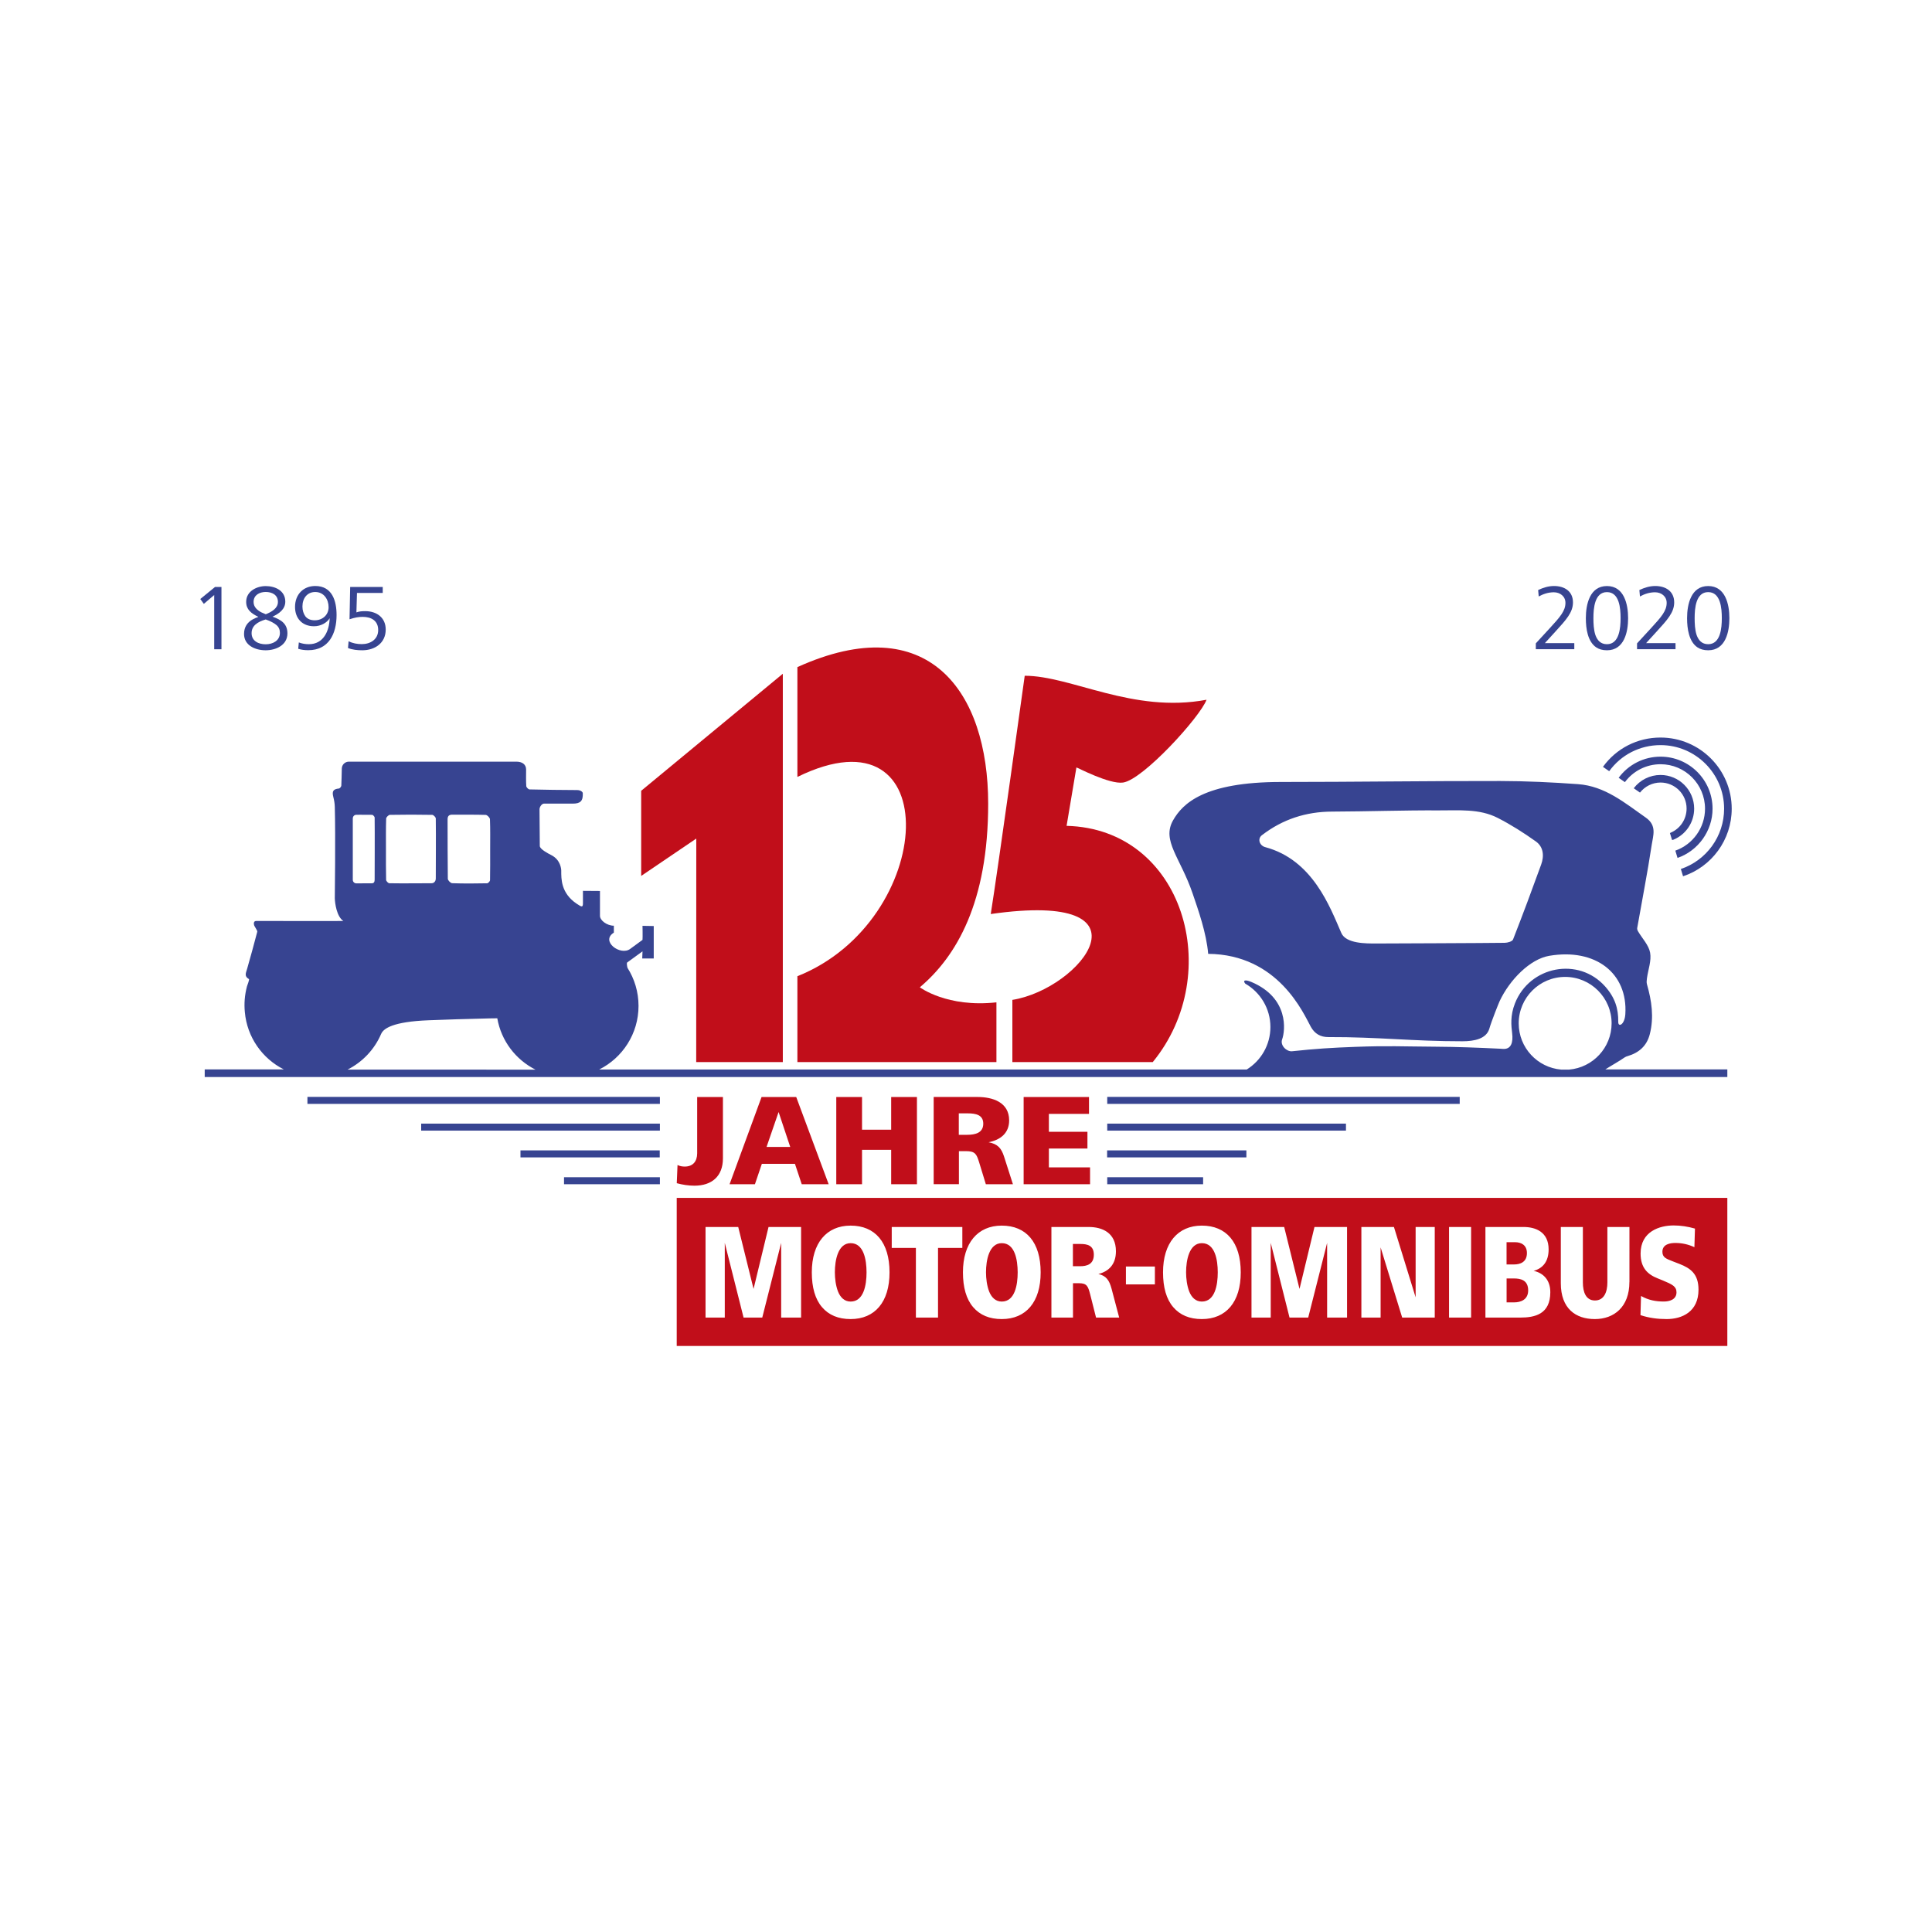 <?xml version="1.0" encoding="utf-8"?>
<!-- Generator: Adobe Illustrator 24.1.0, SVG Export Plug-In . SVG Version: 6.00 Build 0)  -->
<svg version="1.1" xmlns="http://www.w3.org/2000/svg" xmlns:xlink="http://www.w3.org/1999/xlink" x="0px" y="0px"
	 viewBox="0 0 480 480" style="enable-background:new 0 0 480 480;" xml:space="preserve">
<style type="text/css">
	.st0{fill:#FFFFFF;}
	.st1{fill:#374491;}
	.st2{fill:#C10E1A;}
</style>
<g id="Ebene_2">
	<rect class="st0" width="480" height="480"/>
</g>
<g id="Ebene_1">
	<g>
		<g>
			<path class="st1" d="M53.22,161.3v-13.47l-2.58,2.2l-0.88-1.21l3.66-2.99h1.6v15.47H53.22z"/>
			<path class="st1" d="M64.2,153.26c-1.83-0.86-3.04-1.86-3.04-3.73c0-2.69,2.69-3.92,4.85-3.92c2.34,0,4.87,1.11,4.87,3.87
				c0,1.86-1.53,2.99-3.18,3.73c2.13,0.74,3.71,1.76,3.71,4.15c0,2.95-2.88,4.2-5.4,4.2c-2.6,0-5.38-1.21-5.38-4.06
				c0-1.76,0.88-2.92,2.16-3.62C63.22,153.65,63.69,153.44,64.2,153.26z M66.01,153.9c-2.02,0.6-3.5,1.55-3.5,3.41
				c0,1.93,1.69,2.76,3.5,2.76c1.79,0,3.53-0.91,3.53-2.83c0-0.81-0.28-1.46-0.86-1.95C68.09,154.79,67.21,154.32,66.01,153.9z
				 M66.03,152.61c1.39-0.56,3.02-1.44,3.02-3.06c0-1.76-1.48-2.48-3.04-2.48c-1.55,0-3.01,0.79-3.01,2.48
				c0,1.25,0.88,2.02,1.92,2.58L66.03,152.61z"/>
			<path class="st1" d="M74.24,159.61c0.79,0.3,1.62,0.44,2.5,0.44c3.64,0,5.06-3.27,5.17-6.45c-0.67,1.09-2.16,1.99-3.9,1.99
				c-2.9,0-4.71-1.93-4.71-4.8c0-3.13,2.09-5.2,5.03-5.2c4.24,0,5.29,3.76,5.29,7.21c0,4.66-1.95,8.74-7.03,8.74
				c-0.9,0-1.69-0.09-2.5-0.35L74.24,159.61z M78.21,154.11c1.88,0,3.43-1.3,3.43-3.25s-1.18-3.78-3.32-3.78
				c-1.97,0-3.18,1.53-3.18,3.6c0,0.97,0.26,1.79,0.74,2.46C76.4,153.79,77.17,154.11,78.21,154.11z"/>
			<path class="st1" d="M86.61,159.31c1.02,0.53,2.16,0.72,3.29,0.72c2.13,0,4.06-1.18,4.06-3.5c0-2.32-1.72-3.27-3.85-3.27
				c-1,0-1.97,0.16-3.27,0.6l0.16-8.03h8.09v1.48h-6.4l-0.14,4.83c0.72-0.26,1.46-0.3,2.2-0.3c2.81,0,5.08,1.58,5.08,4.57
				c0,3.34-2.67,5.15-5.82,5.15c-1.18,0-2.46-0.12-3.55-0.56L86.61,159.31z"/>
			<path class="st1" d="M381.57,161.3v-1.46l3.46-3.76c2.6-2.83,3.9-4.32,3.9-6.31c0-1.6-1.32-2.62-2.88-2.62
				c-1.39,0-2.62,0.42-3.76,1.04l-0.14-1.6c1.23-0.58,2.55-1,3.94-1c2.57,0,4.71,1.28,4.71,4.08c0,2.5-1.74,4.36-4.38,7.26
				l-2.6,2.85h7.31v1.51H381.57z"/>
			<path class="st1" d="M394,153.58c0-3.43,0.97-7.98,5.24-7.98c4.29,0,5.26,4.57,5.26,7.98c0,3.43-0.95,7.98-5.26,7.98
				c-1.09,0-1.99-0.26-2.69-0.74C394.47,159.38,394,156.25,394,153.58z M399.24,160.05c3.09,0,3.39-4.06,3.39-6.47
				c0-2.48-0.3-6.47-3.39-6.47c-3.08,0-3.36,4.06-3.36,6.47c0,1.23,0.05,2.85,0.49,4.18C396.83,159.06,397.67,160.05,399.24,160.05z
				"/>
			<path class="st1" d="M406.72,161.3v-1.46l3.46-3.76c2.6-2.83,3.9-4.32,3.9-6.31c0-1.6-1.32-2.62-2.88-2.62
				c-1.39,0-2.62,0.42-3.76,1.04l-0.14-1.6c1.23-0.58,2.55-1,3.94-1c2.57,0,4.71,1.28,4.71,4.08c0,2.5-1.74,4.36-4.38,7.26
				l-2.6,2.85h7.31v1.51H406.72z"/>
			<path class="st1" d="M419.15,153.58c0-3.43,0.97-7.98,5.24-7.98c4.29,0,5.27,4.57,5.27,7.98c0,3.43-0.95,7.98-5.27,7.98
				c-1.09,0-1.99-0.26-2.69-0.74C419.62,159.38,419.15,156.25,419.15,153.58z M424.39,160.05c3.09,0,3.39-4.06,3.39-6.47
				c0-2.48-0.3-6.47-3.39-6.47c-3.08,0-3.36,4.06-3.36,6.47c0,1.23,0.05,2.85,0.49,4.18C421.98,159.06,422.82,160.05,424.39,160.05z
				"/>
		</g>
		<g>
			<path class="st2" d="M211.34,308.86c-3.14,0-3.92,4.22-3.92,7.25c0,1.52,0.22,3.31,0.78,4.76c0.58,1.45,1.58,2.5,3.14,2.5
				c3.25,0,3.95-4.12,3.95-7.25C215.29,312.97,214.59,308.86,211.34,308.86z"/>
			<path class="st2" d="M379.36,311.32c0-2.06-1.53-2.7-2.95-2.7h-2.11v5.53h1.86C377.72,314.15,379.36,313.55,379.36,311.32z"/>
			<path class="st2" d="M268.45,309.06h-1.89v5.53h1.78c1.7,0,3.42-0.47,3.42-2.87C271.76,309.43,270.14,309.06,268.45,309.06z"/>
			<path class="st2" d="M248.89,308.86c-3.14,0-3.92,4.22-3.92,7.25c0,1.52,0.22,3.31,0.78,4.76c0.58,1.45,1.58,2.5,3.14,2.5
				c3.25,0,3.95-4.12,3.95-7.25C252.83,312.97,252.14,308.86,248.89,308.86z"/>
			<path class="st2" d="M298.6,308.86c-3.14,0-3.92,4.22-3.92,7.25c0,1.52,0.22,3.31,0.78,4.76c0.58,1.45,1.58,2.5,3.14,2.5
				c3.25,0,3.95-4.12,3.95-7.25C302.55,312.97,301.85,308.86,298.6,308.86z"/>
			<path class="st2" d="M168.13,297.61v36.79h261.02v-36.79H168.13z M199.03,327.35h-4.95v-18.56l-4.7,18.56h-4.64l-4.67-18.56
				v18.56h-4.78v-22.51h8.12l3.81,15.39l3.72-15.39h8.09V327.35z M211.34,327.72c-3.06,0-5.42-0.98-7.12-2.97
				c-1.7-1.99-2.53-4.89-2.53-8.64c0-7.29,3.67-11.61,9.64-11.61c6.09,0,9.67,4.15,9.67,11.61
				C221.01,323.5,217.34,327.72,211.34,327.72z M239.08,310.04h-6.03v17.31h-5.5v-17.31h-6v-5.2h17.54V310.04z M248.89,327.72
				c-3.06,0-5.42-0.98-7.12-2.97c-1.7-1.99-2.53-4.89-2.53-8.64c0-7.29,3.67-11.61,9.64-11.61c6.09,0,9.67,4.15,9.67,11.61
				C258.56,323.5,254.89,327.72,248.89,327.72z M272.31,327.35l-1.45-5.74c-0.53-2.06-0.83-2.8-2.78-2.8h-1.5v8.54h-5.36v-22.51
				h9.28c3.25,0,6.75,1.35,6.75,6.04c0,3.31-1.86,5.03-4.36,5.64c1.89,0.44,2.7,1.48,3.28,3.68l1.89,7.15H272.31z M286.93,319.11
				h-7.2v-4.45h7.2V319.11z M298.6,327.72c-3.06,0-5.42-0.98-7.12-2.97c-1.7-1.99-2.53-4.89-2.53-8.64c0-7.29,3.67-11.61,9.64-11.61
				c6.09,0,9.67,4.15,9.67,11.61C308.27,323.5,304.6,327.72,298.6,327.72z M334.67,327.35h-4.95v-18.56l-4.7,18.56h-4.64
				l-4.67-18.56v18.56h-4.78v-22.51h8.12l3.81,15.39l3.72-15.39h8.09V327.35z M356.46,327.35h-8.09l-5.36-17.44v17.44h-4.78v-22.51
				h8.09l5.39,17.48v-17.48h4.75V327.35z M365.49,327.35h-5.48v-22.51h5.48V327.35z M377.69,327.35h-8.64v-22.51h9.45
				c3,0,6.25,1.21,6.25,5.57c0,2.97-1.39,4.69-3.72,5.33c2.36,0.51,4.14,2.23,4.14,5.3C385.17,326.5,381.36,327.35,377.69,327.35z
				 M404.82,318.51c0,6.24-3.86,9.21-8.59,9.21c-4.75,0-8.45-2.6-8.45-8.91v-13.97h5.48v13.77c0,2.4,0.75,4.49,3,4.49
				c2.25,0,3.09-2.09,3.09-4.49v-13.77h5.48V318.51z M414.07,327.72c-2.22,0-4.36-0.27-6.5-0.98l0.14-4.76
				c1.86,1.05,3.67,1.38,5.67,1.38c1.33,0,3.14-0.44,3.14-2.29c0-1.45-1.03-1.96-3.39-2.94l-1.25-0.51c-2.5-0.98-4.28-2.6-4.28-6.18
				c0-5.5,4.73-6.98,8.2-6.98c1.81,0,3.53,0.27,5.31,0.78l-0.14,4.62c-1.53-0.71-3.09-1.05-4.73-1.05c-1.22,0-3.22,0.27-3.22,2.19
				c0,1.45,1,1.75,2.64,2.4l1.58,0.61c2.75,1.08,4.75,2.46,4.75,6.41C421.99,325.89,417.93,327.72,414.07,327.72z"/>
			<path class="st2" d="M376.14,317.63h-1.83v5.94h1.89c1.58,0,3.47-0.64,3.47-2.97C379.67,318.03,377.8,317.63,376.14,317.63z"/>
			<path class="st2" d="M170.12,289.83c-0.62,0-1.23-0.1-1.79-0.39l-0.19,4.52c1.43,0.39,2.92,0.62,4.39,0.62
				c4.32,0,7.08-2.34,7.08-6.79v-15.24h-6.4v14C173.2,288.5,172.2,289.83,170.12,289.83z"/>
			<path class="st2" d="M181.26,294.22h6.3l1.72-5.07h8.22l1.69,5.07h6.69l-8.06-21.67h-8.61L181.26,294.22z M193.44,276.28
				l2.89,8.67h-5.88L193.44,276.28z"/>
			<polygon class="st2" points="227.81,294.22 227.81,272.55 221.41,272.55 221.41,280.67 214.17,280.67 214.17,272.55 
				207.77,272.55 207.77,294.22 214.17,294.22 214.17,285.67 221.41,285.67 221.41,294.22 			"/>
			<path class="st2" d="M250.72,278.36c0-4.52-4.09-5.82-7.9-5.82h-10.85v21.67h6.27V286h1.75c2.27,0,2.63,0.71,3.25,2.7l1.69,5.52
				h6.73l-2.21-6.89c-0.68-2.11-1.62-3.12-3.83-3.54C248.54,283.2,250.72,281.55,250.72,278.36z M240.29,281.94h-2.08v-5.33h2.21
				c1.98,0,3.87,0.36,3.87,2.57C244.28,281.48,242.27,281.94,240.29,281.94z"/>
			<polygon class="st2" points="270.56,276.74 270.56,272.55 254.32,272.55 254.32,294.22 270.82,294.22 270.82,290.03 
				260.59,290.03 260.59,285.35 270.17,285.35 270.17,281.19 260.59,281.19 260.59,276.74 			"/>
			<polygon class="st2" points="172.97,263.87 194.49,263.87 194.49,167.39 159.3,196.47 159.3,217.62 172.99,208.34 			"/>
			<path class="st2" d="M247.56,249.03c-12.26,1.36-19.03-3.74-19.03-3.74c9.09-7.67,16.98-21.09,16.98-45.6
				c0-27.94-14.86-48.66-47.4-33.95v27.29c37.3-18.32,34.59,35.74,0,49.51v21.33h49.45V249.03z"/>
			<path class="st2" d="M251.52,248.42v15.45h34.88c18.07-22.05,7.63-57.97-21.41-58.69l2.44-14.51c0.12-0.05,8.21,4.26,11.61,3.75
				c4.99-0.75,19.12-16.28,20.72-20.57c-18.33,3.45-33.59-5.96-45.17-5.96c0,0-6.7,48.33-8.44,59.2
				C287.94,221.1,268.64,245.66,251.52,248.42z"/>
		</g>
		<g>
			<rect x="76.38" y="272.52" class="st1" width="87.57" height="1.74"/>
			<rect x="129.31" y="285.81" class="st1" width="34.6" height="1.74"/>
			<rect x="140.13" y="292.48" class="st1" width="23.82" height="1.74"/>
			<rect x="104.64" y="279.16" class="st1" width="59.31" height="1.74"/>
			<path class="st1" d="M403.69,262.68c0.2-0.14,0.44-0.22,0.68-0.29c2.82-0.83,4.77-2.52,5.52-5.46c1.07-4.2,0.46-8.29-0.7-12.36
				c-0.14-0.47-0.08-1.03-0.01-1.53c0.29-2.13,1.15-4.34,0.79-6.34c-0.34-1.89-1.96-3.54-3-5.31c-0.14-0.24-0.26-0.57-0.21-0.83
				c1.21-6.9,2.56-13.77,3.61-20.7c0.34-2.27,1.34-4.76-1.48-6.73c-5.21-3.65-10.15-7.83-16.83-8.31
				c-6.42-0.46-12.87-0.77-19.31-0.78c-18.17-0.03-36.34,0.24-54.51,0.24c-19.11,0-24.44,5.39-26.79,9.52
				c-2.88,5.06,1.79,9.23,4.84,18.14c1.42,4.16,3.44,9.86,3.88,15.04c17.5,0.16,23.73,14.94,25.5,18.12
				c0.97,1.75,2.41,2.57,4.37,2.56c12.4-0.04,20.9,1.05,33.31,1.04c2.99,0,5.91-0.62,6.66-3.09c0.56-1.96,2.34-6.38,2.58-6.9
				c2.49-5.3,7.55-10.43,12.31-11.24c11.48-1.95,19.56,4.29,18.91,14.51c-0.17,2.62-1.78,3.36-1.76,1.89
				c0.05-3.28-0.81-6.03-3.24-8.77c-6.59-7.45-18.77-5.11-22.42,4.18c-1.22,3.1-0.92,5.59-0.7,7.42c0.27,2.22-0.19,4.11-2.42,3.89
				c-0.19-0.02-0.38-0.03-0.57-0.04c-5.35-0.26-10.72-0.47-16.08-0.5c-8.24-0.05-11.69-0.27-19.92,0.04
				c-5.8,0.21-9.89,0.47-15.67,1.09c-1.36,0.15-3.03-1.45-2.49-2.94c0.79-2.17,1.74-10.29-7.61-14.26c-1.68-0.71-2.19-0.38-1.55,0.4
				c3.73,2.14,6.25,6.17,6.25,10.78c0,4.46-2.35,8.36-5.87,10.55H148.88c5.79-2.9,9.76-8.89,9.76-15.8c0-3.48-1.01-6.72-2.74-9.45
				c-0.12-0.43-0.24-1.2-0.08-1.33c0,0,1.58-1.16,3.81-2.77l-0.07,1.77h2.86v-8.06l-2.79-0.05c0,0,0.06,2.79,0,3.49l-3.06,2.24
				c-2.42,1.82-7.47-1.94-4.06-4.04l0-1.72c-1.71,0-3.45-1.31-3.45-2.45v-6.18l-4.23-0.03c0,0,0,2.74,0,3.05
				c0,1.09-0.27,1.02-1.58,0.13c-3.91-2.64-3.81-6.2-3.81-8.19c0-0.37-0.14-2.69-2.47-3.87c-0.71-0.36-2.86-1.47-2.86-2.27
				c0-1.48-0.05-8.34-0.07-9.07c-0.02-0.62,0.57-1.46,1.13-1.46c0.61,0,6.24,0.01,7.11,0.01c1.93,0,2.59-0.64,2.51-2.6
				c-0.01-0.28-0.49-0.77-1.43-0.77c-4.16,0-7.65-0.08-11.81-0.16c-0.28-0.01-0.78-0.52-0.8-0.82c-0.09-1.37-0.04-2.75-0.04-4.12
				c0-1.31-1.02-1.96-2.42-1.96H86.67c-0.95,0-1.73,0.76-1.75,1.71c-0.03,1.41-0.06,2.83-0.12,4.24c-0.01,0.26-0.36,0.69-0.58,0.72
				c-1.45,0.15-1.78,0.67-1.4,2.14c0.21,0.8,0.34,1.61,0.36,2.44c0.2,7.05,0,22.71,0,22.71c0.04,1.27,0.48,4.54,2.12,5.62
				c-0.36,0.05-17.72,0-21.62,0c-0.85,0-0.57,0.94-0.54,1.08c0.04,0.22,0.85,1.32,0.78,1.59c-0.8,3.08-1.65,6.15-2.52,9.21
				c-0.29,1.02-0.8,1.86,0.45,2.56c0.17,0.09-0.43,1.58-0.49,1.8c-0.59,2.23-0.73,4.38-0.53,6.4c0.55,6.24,4.34,11.56,9.68,14.24
				l-19.65,0v1.89h378.29v-1.89h-30.31C400.11,264.87,402.18,263.72,403.69,262.68z M382.9,214.79c-2.26,6.24-4.57,12.45-6.99,18.63
				c-0.19,0.48-1.34,0.81-2.06,0.82c-3.93,0.07-31.97,0.17-31.97,0.17c-2.49,0-7.47,0.05-8.63-2.61
				c-2.85-6.53-7.12-18.17-18.9-21.33c-1.43-0.38-2-2.07-0.83-2.97c0.01-0.01,0.02-0.02,0.03-0.02c5.13-3.94,10.92-5.82,17.4-5.84
				c8.86-0.03,17.72-0.35,26.58-0.3c4.89,0.03,9.98-0.47,14.54,1.85c3.3,1.68,6.47,3.7,9.49,5.85
				C383.49,210.4,383.67,212.66,382.9,214.79z M112.42,202.4c2.75,0.03,5.5-0.03,8.25,0.06c0.38,0.01,1.04,0.69,1.06,1.08
				c0.1,2.51,0.05,5.03,0.05,7.54c0,2.53,0.02,5.07-0.03,7.6c-0.01,0.27-0.47,0.77-0.73,0.77c-2.89,0.06-5.79,0.08-8.68-0.02
				c-0.39-0.01-1.08-0.71-1.08-1.1c-0.07-4.9-0.04-9.8-0.06-14.71C111.19,202.74,111.54,202.39,112.42,202.4z M95.94,203.37
				c0.01-0.33,0.59-0.91,0.92-0.92c3.51-0.07,7.02-0.06,10.53,0c0.31,0.01,0.87,0.58,0.88,0.89c0.06,5.1,0,9.88,0,14.98
				c0,0.42-0.29,1.12-1.05,1.12c-3.58,0-6.91,0.06-10.49,0c-0.28,0-0.79-0.53-0.8-0.83c-0.06-2.53-0.04-5.06-0.04-7.6
				C95.89,208.47,95.86,205.92,95.94,203.37z M87.66,203.3c0-0.48,0.38-0.86,0.86-0.87c1.57-0.03-0.29,0.01,3.91,0.01
				c0.23,0,0.65,0.44,0.65,0.69c0.05,2.6,0,15.42,0,15.42c0,0.49-0.14,0.94-0.76,0.9l-3.79,0.02c-0.48,0-0.88-0.39-0.88-0.87V203.3z
				 M86.35,265.74c3.71-1.87,6.68-5,8.33-8.84c0.02-0.03,0.03-0.07,0.05-0.1c0.59-1.25,2.82-2.98,11.84-3.32
				c6.36-0.24,7.48-0.27,13.84-0.43c0.18,0,2.06-0.07,3.14-0.06c0.97,5.6,4.58,10.29,9.49,12.76L86.35,265.74z M389.83,265.74h-1.95
				c-5.91-0.5-10.56-5.45-10.56-11.49c0-6.37,5.17-11.54,11.54-11.54c6.37,0,11.54,5.17,11.54,11.54
				C400.39,260.29,395.74,265.24,389.83,265.74z"/>
			<path class="st1" d="M415.07,206.88c-0.07,0.03-0.13,0.06-0.18,0.1l0.52,1.7c0.01,0,0.02,0,0.03,0c0.12,0,0.25-0.02,0.37-0.08
				c3.1-1.31,5.1-4.33,5.1-7.7c0-4.61-3.75-8.36-8.36-8.36c-2.62,0-5.09,1.24-6.65,3.3l1.55,1.08c1.22-1.56,3.1-2.5,5.11-2.5
				c3.57,0,6.47,2.9,6.47,6.47C419.02,203.52,417.47,205.86,415.07,206.88z"/>
			<path class="st1" d="M425.48,200.92c0-7.13-5.8-12.93-12.93-12.93c-4.13,0-7.97,1.95-10.4,5.25l1.55,1.08
				c2.08-2.8,5.35-4.45,8.86-4.45c6.09,0,11.05,4.96,11.05,11.05c0,4.71-3.03,8.89-7.38,10.42l0.55,1.81
				C421.89,211.37,425.48,206.46,425.48,200.92z"/>
			<path class="st1" d="M412.55,185.12c8.71,0,15.8,7.09,15.8,15.8c0,6.9-4.44,12.86-10.75,14.98l0.55,1.81
				c7.09-2.35,12.09-9.04,12.09-16.78c0-9.75-7.93-17.69-17.69-17.69c-5.74,0-10.98,2.69-14.3,7.28l1.55,1.08
				C402.76,187.52,407.43,185.12,412.55,185.12z"/>
			<rect x="275.09" y="272.52" class="st1" width="87.57" height="1.74"/>
			<rect x="275.06" y="285.81" class="st1" width="34.6" height="1.74"/>
			<rect x="275.09" y="292.48" class="st1" width="23.82" height="1.74"/>
			<rect x="275.09" y="279.16" class="st1" width="59.31" height="1.74"/>
		</g>
	</g>
</g>
</svg>
